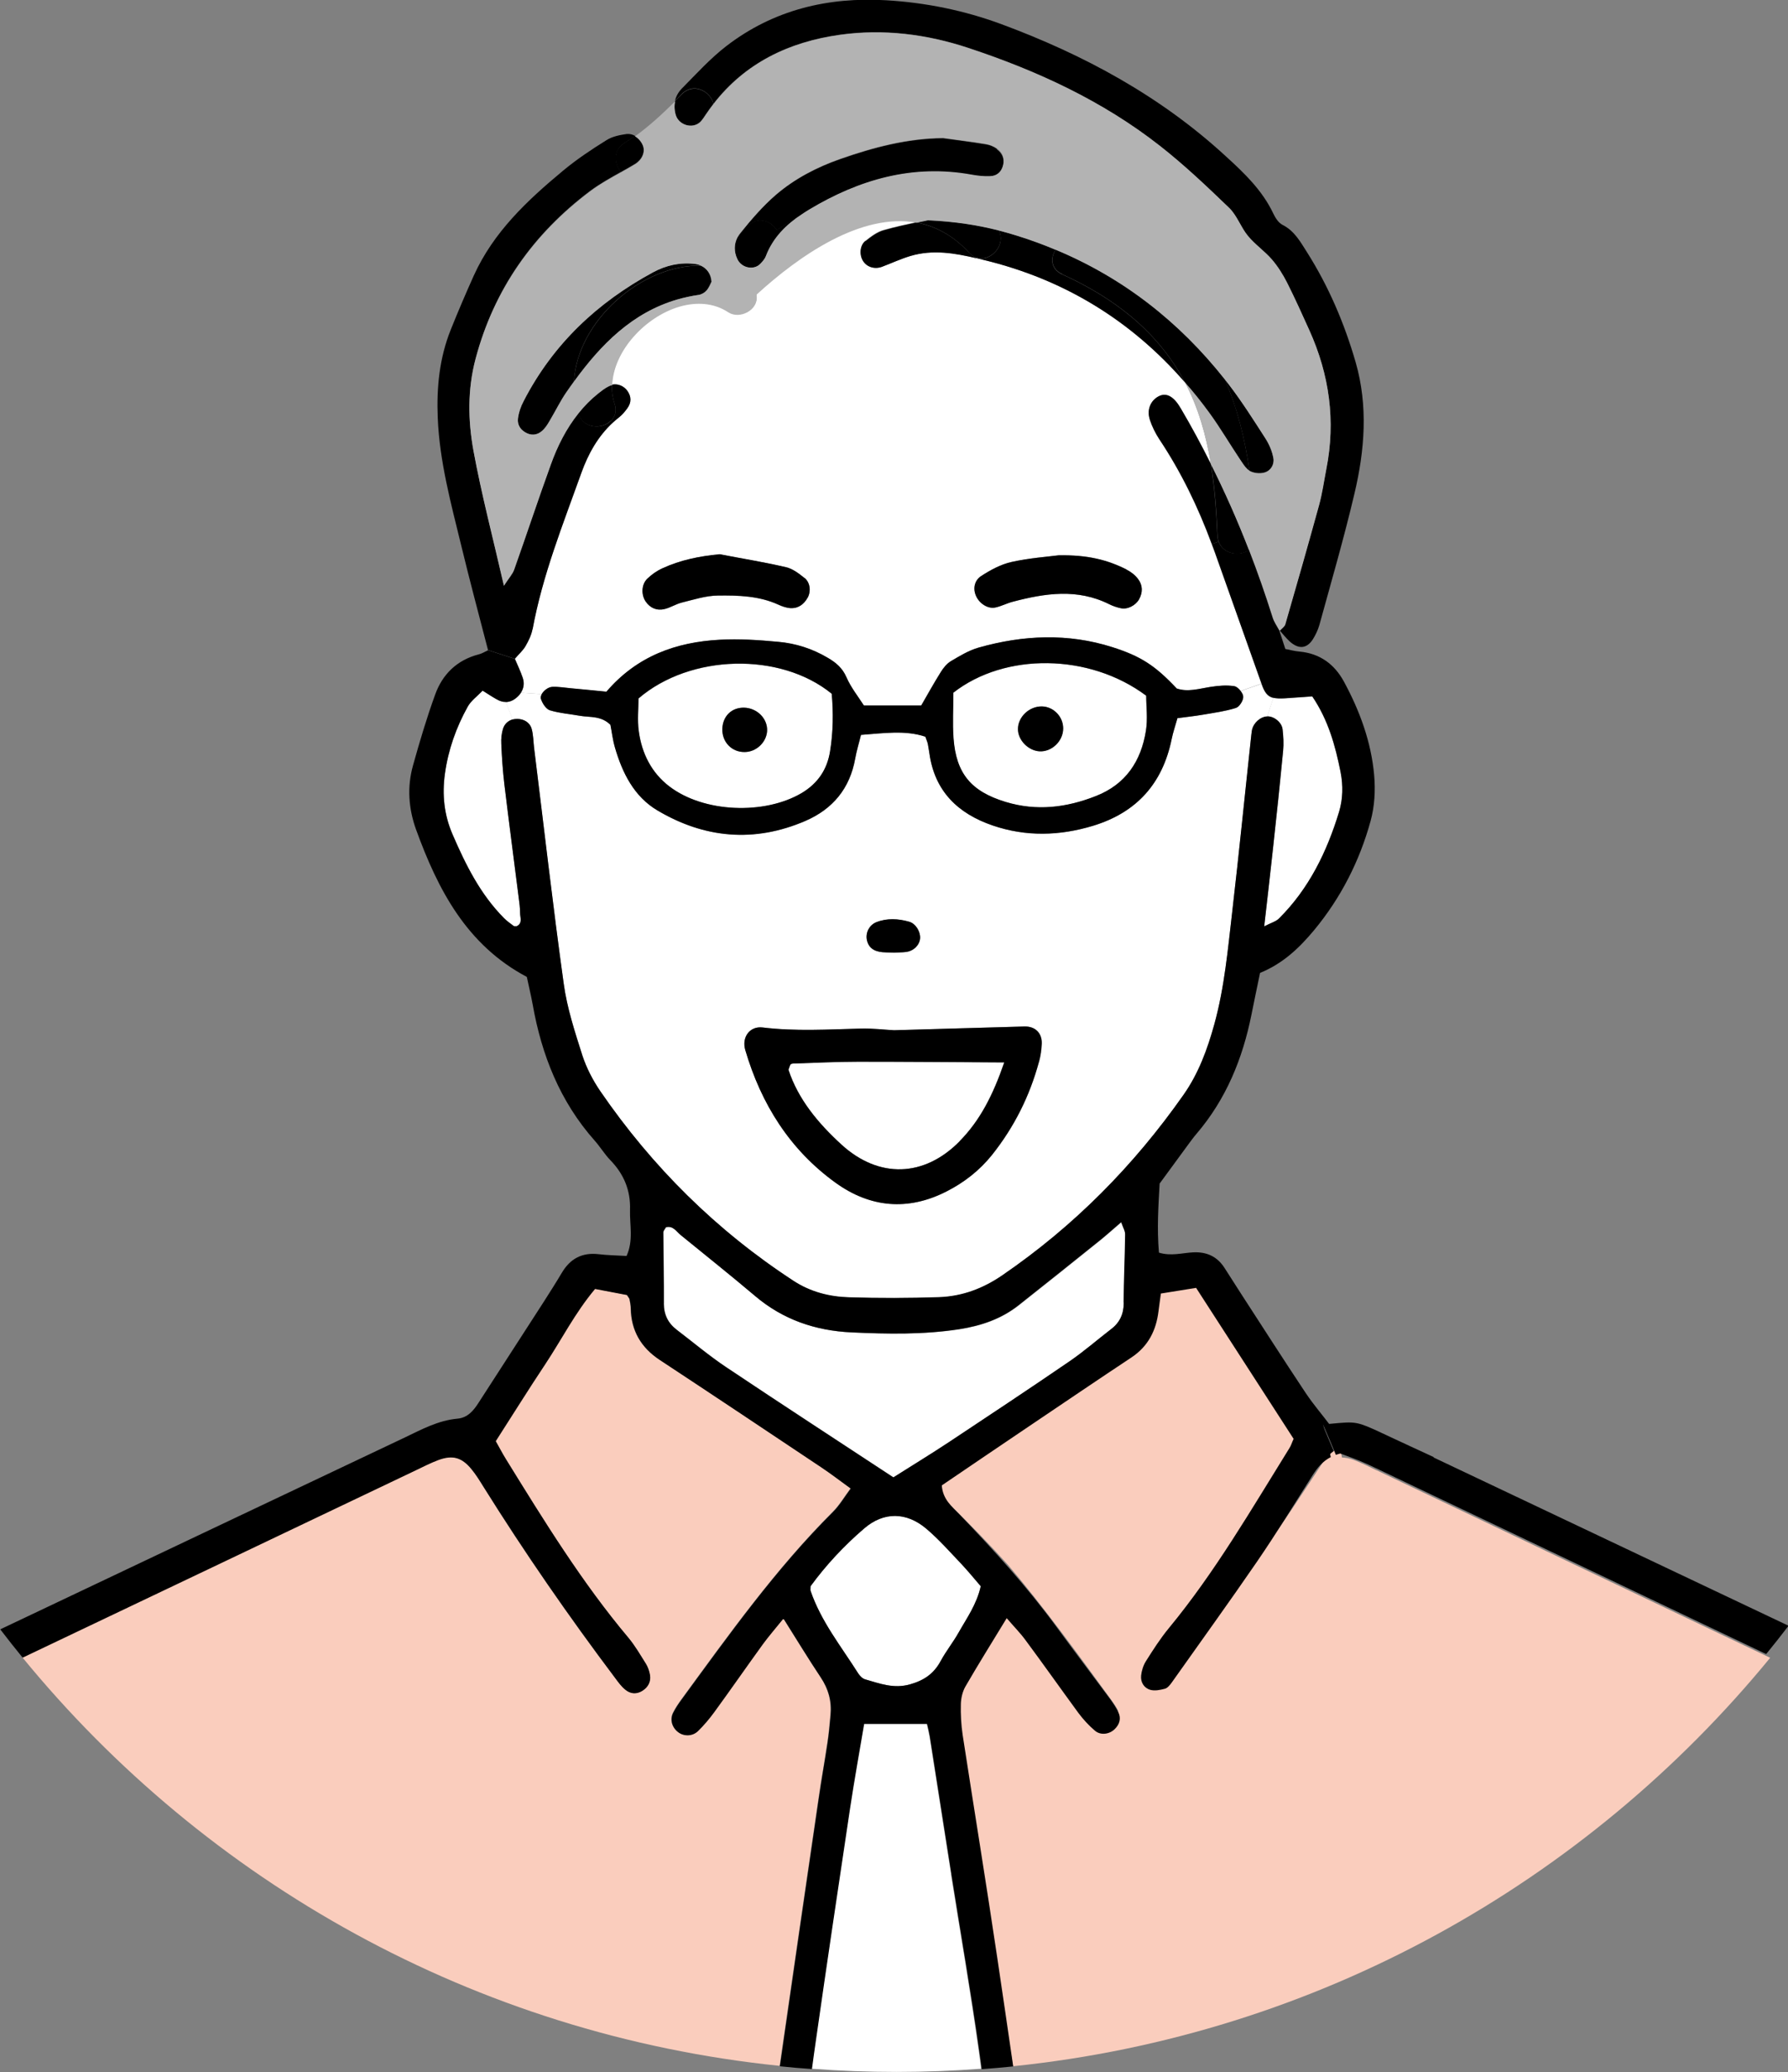 <?xml version="1.0" encoding="UTF-8"?><svg id="_レイヤー_2" xmlns="http://www.w3.org/2000/svg" viewBox="0 0 129.44 150"><rect x="0" y="0" width="129.44" height="150" fill="#808080" stroke="none"/><defs><style>.cls-1{fill:#facdbd;}.cls-2{fill:#b3b3b3;}.cls-3{fill:#fff;}</style></defs><g id="FV以下"><path class="cls-3" d="M72.79,58.06c2.24.68,4.41.42,6.55-.43,2.16-.85,3.26-2.53,3.61-4.72.14-.86.02-1.76.02-2.54-4.09-3.07-10.22-3.15-13.97-.21,0,1.17-.06,2.22.01,3.25.19,2.6,1.28,3.89,3.77,4.65ZM75.43,51.14c.83.02,1.52.74,1.53,1.59,0,.91-.82,1.71-1.72,1.66-.81-.05-1.55-.81-1.56-1.6,0-.89.82-1.67,1.74-1.65Z"/><path class="cls-3" d="M48.47,56.94c2.48,1.9,6.87,2.07,9.57.48,1.18-.69,1.85-1.7,2.06-3.03.22-1.4.24-2.81.12-4.16-3.72-3.04-10.25-2.88-13.99.34,0,.75-.09,1.58.02,2.37.22,1.6.92,3.01,2.22,4.01ZM53.87,51.23c.95.02,1.72.8,1.67,1.69-.05.82-.78,1.51-1.61,1.52-.94.02-1.66-.74-1.62-1.7.04-.9.68-1.52,1.57-1.51Z"/><path class="cls-3" d="M57.45,76.99c-.07,0-.16.02-.21.06-.05.04-.06.13-.16.39.69,2.11,2.14,3.87,3.85,5.43,2.7,2.46,5.98,2.36,8.55-.26,1.48-1.51,2.41-3.34,3.23-5.7-3.74-.02-7.16-.06-10.57-.05-1.56,0-3.12.08-4.68.13Z"/><path class="cls-3" d="M67.05,110.66c-1.44-1.21-3.07-1.23-4.48-.02-1.47,1.26-2.79,2.68-3.89,4.19,0,.18-.02.26,0,.33.75,2.22,2.22,4.04,3.45,5.98.12.18.3.37.5.43,1.06.31,2.07.71,3.26.36,1.03-.29,1.72-.78,2.21-1.69.39-.72.91-1.37,1.31-2.08.58-1.03,1.29-2.01,1.59-3.33-.45-.52-.92-1.1-1.42-1.63-.82-.86-1.61-1.77-2.53-2.54Z"/><path class="cls-3" d="M48.07,94.35c0,.82.3,1.43.94,1.92,1.19.9,2.33,1.87,3.57,2.7,4.02,2.69,8.08,5.33,12.11,7.98,1.39-.88,2.72-1.69,4.02-2.55,2.92-1.93,5.84-3.87,8.73-5.85,1.05-.72,2-1.55,3.01-2.33.64-.49.91-1.12.92-1.92.01-1.64.09-3.28.11-4.92,0-.25-.16-.49-.29-.9-.59.5-1.03.9-1.48,1.27-1.98,1.59-3.95,3.17-5.94,4.74-1.26.99-2.71,1.49-4.3,1.74-2.6.4-5.2.35-7.81.23-2.6-.12-4.96-.92-6.98-2.64-1.76-1.49-3.57-2.93-5.36-4.39-.32-.26-.55-.72-1.09-.58-.07.13-.19.25-.19.37,0,1.71.05,3.43.04,5.14Z"/><path class="cls-3" d="M92.85,52.8c.06.51.09,1.05.04,1.56-.22,2.38-.48,4.76-.74,7.13-.19,1.78-.4,3.55-.63,5.58.49-.25.85-.34,1.07-.57,2.18-2.16,3.47-4.83,4.35-7.72.28-.94.3-1.9.11-2.88-.38-1.91-.89-3.76-2.05-5.48-.67.05-1.33.1-1.99.14-.35.02-.62.01-.83-.04l-.44,1.34c.48-.01,1.04.42,1.11.93Z"/><path class="cls-3" d="M35.96,50.62c-.31-.18-.62-.38-1.02-.63-.41.43-.84.74-1.08,1.16-.84,1.51-1.41,3.13-1.65,4.85-.21,1.52-.06,2.98.55,4.39.95,2.2,2.01,4.34,3.73,6.07.21.21.45.38.69.56.05.04.14.02.23.02.44-.21.24-.62.24-.96,0-.37-.05-.74-.1-1.11-.34-2.74-.71-5.48-1.04-8.23-.12-.96-.18-1.93-.22-2.91-.02-.36.02-.75.13-1.1.12-.35.38-.57.7-.66l-.51-1.28c-.21,0-.43-.06-.65-.19Z"/><path class="cls-3" d="M90,50.42c.02.27-.28.75-.53.83-.78.25-1.6.35-2.4.49-.58.1-1.16.16-1.83.25-.15.53-.32,1.02-.42,1.52-.66,3.22-2.54,5.31-5.69,6.27-2.42.74-4.85.81-7.26-.02-2.52-.86-4.21-2.48-4.59-5.24-.03-.22-.06-.44-.11-.66-.03-.14-.09-.28-.18-.53-1.47-.49-3.01-.25-4.66-.13-.15.58-.32,1.14-.42,1.72-.38,2.16-1.62,3.65-3.61,4.51-3.7,1.6-7.31,1.26-10.72-.77-1.68-1-2.52-2.7-3.06-4.54-.16-.57-.23-1.16-.33-1.65-.68-.66-1.47-.52-2.19-.65-.74-.13-1.49-.18-2.19-.4-.28-.09-.54-.49-.64-.8-.04-.11,0-.24.06-.37l-1.52-.1c-.08.12-.18.23-.3.34-.25.22-.52.33-.8.33l.51,1.28c.11-.03.22-.04.34-.04.47,0,.9.24,1.03.72.12.43.12.88.17,1.33.7,5.71,1.36,11.42,2.15,17.12.24,1.76.81,3.49,1.35,5.19.29.91.76,1.8,1.3,2.59,3.76,5.49,8.41,10.08,13.99,13.73,1.24.81,2.61,1.15,4.03,1.19,2.17.06,4.34.06,6.5-.01,1.67-.05,3.18-.62,4.59-1.59,5.18-3.55,9.51-7.93,13.11-13.06,1.09-1.55,1.73-3.3,2.23-5.11.74-2.68.98-5.44,1.3-8.18.49-4.23.92-8.46,1.37-12.7.02-.15.03-.3.06-.44.12-.51.61-.94,1.1-.96l.44-1.34c-.43-.11-.64-.4-.85-1.01,0-.01,0-.02-.01-.03l-1.51.53c.11.13.18.28.19.41ZM63.43,66.77c.78-.31,1.59-.27,2.38-.04.48.13.83.72.8,1.2-.04.49-.45.92-1.01.99-.29.04-.59.03-.87.05-.38-.02-.76,0-1.11-.07-.47-.09-.78-.38-.87-.87-.09-.52.19-1.06.68-1.25ZM75.22,76.87c-.67,2.48-1.8,4.73-3.4,6.74-.9,1.12-2.01,1.99-3.29,2.64-2.8,1.43-5.53,1.18-8.02-.62-3.32-2.39-5.41-5.71-6.55-9.62-.27-.93.33-1.74,1.25-1.63,2.38.29,4.76.14,7.14.08.82-.02,1.64.08,2.38.12,3.2-.09,6.33-.18,9.45-.27.77-.02,1.27.47,1.25,1.24-.02.44-.08.89-.2,1.32Z"/><path class="cls-3" d="M83.25,30.39c-.24-.73.06-1.41.67-1.71.57-.27,1.08.07,1.56.88.78,1.32,1.5,2.66,2.18,4.02-.34-2.05-.9-4.06-1.87-5.9-3.85-4.43-8.68-7.44-14.56-8.86-.18-.04-.35-.09-.53-.13-1.57-.37-3.16-.65-4.78-.17-.71.21-1.38.53-2.08.79-.53.2-1.1.01-1.37-.44-.26-.44-.22-1.11.18-1.44.4-.32.85-.66,1.33-.79.83-.23,1.68-.41,2.36-.56-4.04-.74-8.54,2.42-11.58,5.2,0,.04,0,.07,0,.11.12,1.02-1.24,1.71-2.05,1.18-1.06-.7-2.32-.76-3.54-.41-2.48.73-4.78,3.22-4.87,5.68.42-.09.86.09,1.12.45.29.41.29.84,0,1.25-.17.24-.37.47-.6.66-.16.13-.32.26-.47.4-1.07,1-1.77,2.26-2.27,3.63-1.33,3.72-2.81,7.4-3.53,11.32-.08.42-.28.84-.5,1.22-.18.32-.47.57-.78.93.19.45.41.91.57,1.38.13.4.07.76-.14,1.07l1.52.1c.15-.27.48-.51.77-.52.44-.02.89.06,1.32.1.89.08,1.76.17,2.59.25,2.22-2.59,5.04-3.59,8.2-3.76,1.41-.08,2.83.02,4.24.15,1.27.12,2.48.5,3.59,1.16.6.35,1.06.74,1.35,1.41.31.73.83,1.37,1.26,2.04h4.15c.45-.79.91-1.62,1.41-2.41.19-.31.44-.62.74-.8.64-.38,1.29-.78,2-.98,3.22-.92,6.46-1.07,9.7-.03,2.06.66,3.09,1.34,4.65,2.99.8.27,1.6.01,2.4-.11.58-.09,1.19-.16,1.76-.06.15.02.33.17.46.34l1.51-.53c-1.12-3.15-2.24-6.31-3.36-9.46-.08-.21-.15-.42-.23-.62-.99-2.67-2.22-5.22-3.81-7.61-.28-.43-.51-.91-.68-1.4ZM58.47,43.27c-.28.5-.69.79-1.27.76-.29-.02-.59-.12-.85-.25-1.4-.64-2.91-.68-4.39-.66-.87.01-1.75.3-2.61.51-.43.11-.82.37-1.25.47-.55.13-1.03-.07-1.36-.55-.33-.49-.31-1.24.12-1.65.32-.3.7-.57,1.09-.75,1.3-.61,2.68-.89,4.15-1.02,1.6.31,3.22.57,4.81.94.48.11.93.46,1.33.78.42.34.48.98.23,1.43ZM82.46,43.39c-.25.44-.84.75-1.32.64-.29-.06-.58-.16-.84-.29-2.3-1.15-4.64-.79-6.98-.18-.43.11-.84.33-1.27.42-.56.12-1.17-.31-1.41-.88-.24-.58-.04-1.12.39-1.4.68-.44,1.43-.85,2.21-1.02,1.3-.29,2.65-.38,3.39-.48,2.13-.04,3.56.34,4.91,1.02.32.16.64.41.85.69.34.45.35.97.07,1.47Z"/><path class="cls-3" d="M68.85,135.66c-.52-3.32-1.04-6.64-1.56-9.96-.05-.29-.12-.57-.2-.92h-4.56c-.34,2.02-.71,4.06-1.02,6.11-.84,5.61-1.68,11.23-2.48,16.85-.1.67-.18,1.35-.28,2.02,2.03.15,4.08.23,6.15.23s4.11-.08,6.13-.23c-.06-.42-.11-.85-.17-1.27-.6-4.29-1.34-8.56-2.02-12.84Z"/><path d="M92.64,45.66s-.02-.02-.03-.04c0,0,0,0,0,.01,0,0,0,0,0,.02,0,0,0,0,0,0,0,0,.01.02.01.02,0,0,0-.01.01-.01Z"/><path d="M92.61,45.61s0,.02.01.04c0-.01,0-.02,0-.02v-.02Z"/><path d="M90.48,34.09c.29.16.73.2,1.05.11.47-.13.74-.59.65-1.05-.09-.5-.31-1-.58-1.43-.85-1.32-1.69-2.65-2.64-3.89-.1-.13-.19-.25-.29-.37.91,2.12,1.46,4.34,1.78,6.61,0,0,.02.01.03.02Z"/><path d="M88.14,38.77c0,.16.04.31.09.45.33.91,1.53,1.1,2.19.59-.82-2.12-1.74-4.2-2.76-6.23.29,1.73.41,3.49.48,5.2Z"/><path d="M87.65,33.57c-.68-1.36-1.4-2.7-2.18-4.02-.47-.81-.99-1.15-1.56-.88-.61.3-.91.98-.67,1.71.16.49.4.97.68,1.4,1.59,2.38,2.82,4.93,3.81,7.61l.49-.18c-.05-.13-.08-.28-.09-.45-.07-1.71-.2-3.47-.48-5.2Z"/><path d="M81.54,41.22c-1.35-.68-2.78-1.06-4.91-1.02-.74.1-2.09.19-3.39.48-.78.17-1.53.58-2.21,1.02-.43.28-.62.82-.39,1.4.23.57.85.99,1.41.88.44-.09.84-.31,1.27-.42,2.34-.62,4.68-.97,6.98.18.26.13.55.23.84.29.48.11,1.07-.2,1.32-.64.28-.5.27-1.03-.07-1.47-.21-.29-.53-.53-.85-.69Z"/><path d="M76.89,19.85c3.69,1.68,6.82,4.04,8.79,7.64.03.06.07.12.1.18.62.7,1.21,1.44,1.77,2.21.79,1.08,1.47,2.25,2.22,3.37.2.29.4.64.68.81-.32-2.27-.87-4.5-1.78-6.61-3.32-4.2-7.38-7.36-12.24-9.39-.39.6-.36,1.41.47,1.78Z"/><path d="M75.25,54.39c.9.05,1.72-.74,1.72-1.66,0-.86-.7-1.57-1.53-1.59-.92-.02-1.75.76-1.74,1.65,0,.79.74,1.55,1.56,1.6Z"/><path d="M74.17,74.31c-3.12.09-6.25.18-9.45.27-.74-.04-1.56-.14-2.38-.12-2.38.06-4.76.21-7.14-.08-.92-.11-1.52.7-1.25,1.63,1.15,3.91,3.23,7.23,6.55,9.62,2.49,1.79,5.22,2.05,8.02.62,1.28-.65,2.39-1.52,3.29-2.64,1.6-2.01,2.73-4.26,3.4-6.74.12-.43.18-.88.2-1.32.03-.77-.48-1.26-1.25-1.24ZM69.48,82.61c-2.57,2.62-5.85,2.72-8.55.26-1.71-1.56-3.16-3.31-3.85-5.43.1-.26.11-.35.16-.39.05-.05.14-.06.21-.06,1.56-.05,3.12-.13,4.68-.13,3.42,0,6.83.03,10.57.05-.81,2.35-1.74,4.19-3.23,5.7Z"/><path d="M70.7,18.65v.04c.17.04.34.09.52.13,5.88,1.42,10.71,4.43,14.56,8.86-.03-.06-.06-.12-.1-.18-1.97-3.6-5.1-5.96-8.79-7.64-.83-.38-.86-1.19-.47-1.78-.9-.38-1.83-.72-2.79-1.02-.44-.14-.88-.26-1.33-.38.56,1.05-.57,2.31-1.6,1.98Z"/><path d="M62.65,17.44c-.41.33-.45,1-.18,1.44.27.45.83.63,1.37.44.69-.26,1.37-.58,2.08-.79,1.62-.48,3.22-.2,4.78.17v-.04c-.18-.06-.37-.18-.54-.37-1.17-1.26-2.47-1.93-3.81-2.18-.68.14-1.53.32-2.36.56-.48.13-.93.47-1.33.79Z"/><path d="M70.14,18.28c.17.19.36.31.56.37,1.03.33,2.16-.93,1.6-1.98-1.53-.39-3.16-.65-5.14-.74-.23.05-.51.11-.82.17,1.34.25,2.64.92,3.81,2.18Z"/><path d="M63.62,68.89c.36.07.73.05,1.11.07.28-.02.57-.01.87-.05.56-.08.97-.5,1.01-.99.03-.48-.32-1.07-.8-1.2-.79-.22-1.59-.27-2.38.04-.49.2-.77.73-.68,1.25.09.49.4.78.87.87Z"/><path d="M58.24,41.84c-.4-.32-.85-.67-1.33-.78-1.59-.37-3.2-.63-4.81-.94-1.46.14-2.85.42-4.15,1.02-.4.18-.78.45-1.09.75-.43.42-.45,1.16-.12,1.65.33.48.81.68,1.36.55.43-.1.82-.36,1.25-.47.86-.21,1.73-.5,2.61-.51,1.48-.02,2.99.02,4.39.66.27.12.56.22.85.25.58.04.99-.26,1.27-.76.25-.45.19-1.09-.23-1.43Z"/><path d="M54.14,16.35c-.28.28-.53.56-.76.84-.24.47-.26,1.04,0,1.59.31.65,1.22.82,1.68.3.15-.16.31-.34.38-.54.51-1.35,1.48-2.29,2.61-3.03-.62.35-1.22.73-1.81,1.14-.43-.67-1.38-1.03-2.1-.3Z"/><path d="M53.92,54.44c.83-.01,1.56-.7,1.61-1.52.05-.89-.72-1.67-1.67-1.69-.89-.02-1.53.6-1.57,1.51-.04.97.68,1.72,1.62,1.7Z"/><path d="M72.17,10.78c-.23-.17-.53-.29-.81-.33-1.03-.17-2.06-.3-3.09-.44-2.59.02-5.04.67-7.44,1.51-1.7.59-3.3,1.42-4.67,2.6-.95.82-1.78,1.79-2.57,2.77-.08.1-.15.2-.21.32.23-.29.49-.57.76-.84.73-.73,1.68-.37,2.1.3.59-.41,1.19-.79,1.81-1.14.17-.12.35-.23.53-.34,3.62-2.17,7.48-3.29,11.75-2.52.44.08.89.13,1.33.11.49-.02.83-.31.95-.79.12-.48-.05-.9-.45-1.18Z"/><path d="M50.75,19.23c-4.35-.06-8.95,4.03-9.2,8.39,1.96-2.7,4.23-4.99,7.48-5.94.49-.14,1-.26,1.54-.33.2-.03.44-.16.57-.32.18-.21.29-.5.36-.64-.03-.54-.33-.96-.76-1.16Z"/><path d="M48.91,8.3c.22.77,1.25,1.06,1.8.5.15-.16.27-.35.39-.53.18-.27.36-.52.55-.76-.24-.9-1.42-1.55-2.29-.69-.16.16-.33.33-.49.49-.07.31-.06.65.04.99Z"/><path d="M51.65,7.51c2.29-2.96,5.46-4.48,9.15-5,3.14-.44,6.28-.05,9.29.95,4.99,1.65,9.73,3.84,13.89,7.1,1.76,1.38,3.39,2.93,5,4.48.57.56.84,1.41,1.36,2.03.51.62,1.2,1.09,1.73,1.7.43.5.8,1.09,1.1,1.68.57,1.13,1.09,2.29,1.61,3.44,1.46,3.22,1.92,6.57,1.23,10.05-.17.88-.3,1.77-.53,2.63-.79,2.88-1.61,5.75-2.44,8.61-.05.17-.26.31-.4.46.25.28.47.56.73.8.65.58,1.24.52,1.68-.17.19-.31.36-.66.46-1.01.87-3.16,1.79-6.32,2.54-9.51.75-3.15,1-6.37.09-9.53-.81-2.8-1.95-5.48-3.52-7.96-.48-.75-.9-1.54-1.77-1.98-.3-.15-.53-.52-.68-.84-.79-1.66-2.08-2.9-3.41-4.11-4.74-4.37-10.29-7.37-16.29-9.59-2.69-.99-5.45-1.55-8.3-1.72-4.24-.25-8.17.69-11.58,3.31-1.17.9-2.18,2.02-3.23,3.08-.25.26-.42.56-.49.88.17-.16.33-.33.49-.49.86-.86,2.05-.2,2.29.69Z"/><path d="M44.95,12.45c.34-.19.68-.38,1.01-.58.51-.31.75-.85.59-1.32-.1-.29-.32-.55-.59-.71-.25.17-.49.34-.75.5-.85.52-.77,1.52-.27,2.1Z"/><path d="M44.23,30.47l.12.14c.15-.14.31-.27.47-.4.23-.18.43-.42.6-.66.3-.41.29-.84,0-1.25-.26-.37-.71-.54-1.12-.45-.02.46.04.92.19,1.37.18.53.03.96-.26,1.26Z"/><path d="M44.23,30.47c.3-.29.44-.73.26-1.26-.15-.45-.21-.91-.19-1.37-.09.02-.18.05-.27.1-.26.14-.5.32-.73.5-.55.44-1.03.93-1.45,1.46,0,.01,0,.02,0,.03.38,1.13,1.73,1.16,2.37.53Z"/><path d="M38.56,45.55c.72-3.92,2.2-7.6,3.53-11.32.49-1.37,1.19-2.63,2.27-3.63l-.12-.14c-.64.63-1.99.6-2.37-.53,0-.01,0-.02,0-.03-.88,1.09-1.51,2.35-1.99,3.69-.91,2.53-1.76,5.08-2.66,7.62-.11.31-.35.57-.74,1.16-.8-3.49-1.62-6.6-2.2-9.75-.41-2.2-.44-4.45.15-6.67,1.34-5.03,4.17-9.03,8.29-12.13.7-.52,1.47-.95,2.24-1.38-.5-.58-.58-1.58.27-2.1.26-.16.5-.33.75-.5-.19-.11-.4-.16-.61-.14-.5.07-1.05.18-1.47.45-1.08.67-2.14,1.38-3.12,2.19-2.6,2.16-5.05,4.45-6.48,7.61-.58,1.29-1.14,2.6-1.67,3.92-.82,2.05-1.03,4.18-.94,6.38.13,3.17.96,6.2,1.7,9.24.61,2.52,1.28,5.03,1.94,7.57l1.94.63c.31-.36.6-.61.78-.93.22-.38.42-.79.5-1.22Z"/><path d="M50.75,19.23c-.14-.06-.28-.11-.44-.13-1.07-.13-2.08.09-3.03.6-4.04,2.19-7.25,5.21-9.38,9.33-.2.39-.35.83-.41,1.26-.06.48.21.86.66,1.07.47.22.89.06,1.21-.29.2-.21.35-.48.5-.74.38-.64.71-1.32,1.13-1.93.18-.27.37-.53.56-.79.24-4.36,4.85-8.45,9.2-8.39Z"/><path d="M39.17,50.62c.1.31.37.72.64.8.7.21,1.46.27,2.19.4.72.12,1.51-.02,2.19.65.1.49.16,1.08.33,1.65.53,1.83,1.38,3.54,3.06,4.54,3.41,2.03,7.02,2.36,10.72.77,1.99-.86,3.22-2.35,3.61-4.51.1-.57.28-1.13.42-1.72,1.65-.12,3.19-.36,4.66.13.09.25.15.39.18.53.04.22.07.44.11.66.38,2.76,2.07,4.38,4.59,5.24,2.41.82,4.84.75,7.26.02,3.15-.96,5.03-3.05,5.69-6.27.1-.5.27-.98.42-1.52.67-.09,1.25-.15,1.83-.25.81-.14,1.63-.25,2.4-.49.26-.08.56-.56.53-.83,0-.12-.09-.27-.19-.41-.13-.17-.31-.32-.46-.34-.57-.09-1.18-.03-1.76.06-.8.13-1.6.38-2.4.11-1.55-1.65-2.58-2.33-4.65-2.99-3.23-1.03-6.48-.88-9.7.03-.7.2-1.36.6-2,.98-.3.18-.55.49-.74.8-.5.8-.95,1.62-1.41,2.41h-4.15c-.43-.67-.94-1.31-1.26-2.04-.29-.67-.75-1.06-1.35-1.41-1.11-.66-2.32-1.05-3.59-1.16-1.41-.13-2.83-.23-4.24-.15-3.15.17-5.98,1.17-8.2,3.76-.82-.08-1.7-.17-2.59-.25-.44-.04-.89-.12-1.32-.1-.29.01-.62.26-.77.52-.07.13-.1.26-.06.37ZM69.01,50.15c3.75-2.94,9.88-2.85,13.97.21,0,.78.12,1.68-.02,2.54-.35,2.19-1.45,3.87-3.61,4.72-2.15.85-4.31,1.11-6.55.43-2.49-.76-3.59-2.05-3.77-4.65-.07-1.04-.01-2.08-.01-3.25ZM46.22,50.56c3.74-3.22,10.27-3.38,13.99-.34.12,1.35.11,2.76-.12,4.16-.21,1.33-.89,2.33-2.06,3.03-2.7,1.59-7.09,1.42-9.57-.48-1.3-.99-2.01-2.4-2.22-4.01-.11-.79-.02-1.62-.02-2.37Z"/><path d="M95.74,103.12c.21.78.4,1.56.56,2.36.11-.06.24-.11.37-.16-.31-.73-.62-1.46-.93-2.2Z"/><path class="cls-1" d="M59.89,126.16c.1-.66.16-1.34.22-2,.1-1-.15-1.9-.71-2.75-.9-1.35-1.74-2.73-2.7-4.26-.58.72-1.07,1.28-1.5,1.87-1.19,1.63-2.34,3.29-3.52,4.92-.35.48-.74.94-1.17,1.36-.4.39-1.03.39-1.44.07-.44-.34-.6-.91-.35-1.4.17-.33.38-.65.6-.95,3.44-4.7,6.83-9.45,10.97-13.59.46-.46.8-1.04,1.28-1.69-.77-.56-1.41-1.05-2.08-1.5-3.91-2.62-7.83-5.23-11.76-7.82-1.35-.89-2.05-2.11-2.08-3.72,0-.22-.05-.45-.09-.66-.01-.06-.07-.12-.19-.31-.69-.13-1.48-.28-2.31-.44-1.46,1.73-2.44,3.67-3.62,5.47-1.19,1.8-2.34,3.63-3.57,5.55.25.43.48.89.75,1.32,2.75,4.45,5.49,8.91,8.87,12.93.48.57.86,1.22,1.25,1.86.15.25.26.54.3.83.07.48-.14.87-.55,1.13-.43.28-.87.23-1.24-.08-.28-.24-.5-.54-.73-.84-3.37-4.48-6.56-9.08-9.53-13.84-.28-.44-.55-.9-.88-1.29-.7-.85-1.37-1.03-2.38-.66-.56.2-1.09.48-1.63.74-9.49,4.52-18.98,9.05-28.48,13.57,13.31,16.26,32.76,27.3,54.82,29.57.93-6.48,1.88-12.95,2.82-19.42.19-1.33.44-2.65.63-3.98Z"/><path class="cls-1" d="M99.64,106.43c-.54-.26-1.07-.53-1.63-.74-.32-.12-.6-.17-.86-.18-.05-.25-.1-.49-.15-.74-.63.31-1.03.78-1.38,1.32-1.38,2.08-2.74,4.19-4.21,6.22-2.13,2.96-4.34,5.87-6.52,8.79-.13.18-.31.38-.51.44-.35.09-.77.17-1.1.08-.25-.07-.45-.22-.57-.41.05-.27.15-.55.29-.78.4-.63.78-1.29,1.25-1.86,3.38-4.02,6.12-8.48,8.87-12.93.27-.43.5-.89.75-1.32-.02-.03-.04-.07-.07-.1.02-.03.04-.07.07-.1.12-.19.19-.4.32-.68-2.45-3.6-4.91-7.23-7.42-10.93-.9.14-1.74.26-2.68.41-.06.41-.12.84-.18,1.27-.18,1.4-.78,2.54-2.05,3.35-2.62,1.65-5.22,3.33-7.83,5-2.21,1.42-4.41,2.85-6.62,4.27.08,1.01.77,1.53,1.36,2.11,1.44,1.42,2.86,2.87,4.21,4.37,2.64,3.12,5.04,6.44,7.45,9.74.19.26.37.53.52.82-.04.22-.17.43-.37.61-.4.38-1.08.47-1.5.12-.47-.39-.91-.83-1.28-1.3-1.35-1.74-2.67-3.51-4.02-5.26-.19-.24-.39-.47-.61-.71-.04-.05-.08-.1-.12-.15,0,0,0,0,0,.01-.22-.23-.45-.47-.69-.74-1.12,1.76-2.16,3.34-3.15,4.95-.22.37-.34.84-.35,1.27-.02.74.02,1.5.14,2.23.87,5.39,1.79,10.77,2.64,16.16.41,2.61.81,5.23,1.21,7.84.12-.01.24-.03.37-.04.04.25.07.49.11.74,22.05-2.27,41.5-13.31,54.82-29.57-9.49-4.52-18.99-9.04-28.48-13.57Z"/><path class="cls-2" d="M92.62,45.63s0-.01,0-.01c.01.01.02.02.03.04.14-.15.35-.29.4-.46.83-2.87,1.65-5.74,2.44-8.61.24-.86.36-1.75.53-2.63.69-3.48.22-6.83-1.23-10.05-.52-1.15-1.04-2.31-1.61-3.44-.3-.59-.67-1.18-1.1-1.68-.53-.61-1.22-1.08-1.73-1.7-.52-.63-.79-1.48-1.36-2.03-1.61-1.55-3.24-3.1-5-4.48-4.16-3.27-8.9-5.45-13.89-7.1-3.01-1-6.15-1.39-9.29-.95-3.69.51-6.86,2.04-9.15,5-.19.25-.37.5-.55.76-.12.18-.24.37-.39.53-.55.55-1.58.26-1.8-.5-.1-.35-.11-.68-.04-.99-.91.9-1.87,1.79-2.91,2.54.27.16.48.42.59.71.16.47-.08,1.01-.59,1.32-.33.2-.67.39-1.01.58-.77.43-1.54.85-2.24,1.38-4.12,3.1-6.96,7.11-8.29,12.13-.59,2.22-.55,4.47-.15,6.67.58,3.15,1.4,6.26,2.2,9.75.39-.6.63-.85.74-1.16.9-2.53,1.74-5.09,2.66-7.62.48-1.34,1.12-2.6,1.99-3.69.42-.53.9-1.02,1.45-1.46.23-.18.47-.37.73-.5.09-.04.17-.08.27-.1.09-2.47,2.39-4.95,4.87-5.68,1.22-.35,2.48-.29,3.54.41.81.53,2.17-.15,2.05-1.18,0-.04,0-.07,0-.11,3.04-2.78,7.54-5.94,11.58-5.2.32-.06.6-.12.82-.17,1.98.09,3.61.35,5.14.74.45.12.89.24,1.33.38.96.3,1.89.64,2.79,1.02,4.86,2.03,8.92,5.19,12.24,9.39.1.12.2.25.29.37.95,1.24,1.79,2.57,2.64,3.89.28.43.49.93.58,1.43.08.46-.19.92-.65,1.05-.32.09-.76.05-1.05-.11-.01,0-.02-.01-.03-.02-.28-.17-.48-.52-.68-.81-.75-1.12-1.43-2.28-2.22-3.37-.56-.77-1.15-1.51-1.77-2.21.97,1.83,1.54,3.84,1.87,5.9,1.02,2.03,1.94,4.11,2.76,6.23.62,1.6,1.19,3.23,1.71,4.88.11.34.32.64.49.96,0-.01-.01-.02-.01-.04v.02ZM51.15,21.03c-.13.16-.36.29-.57.32-.54.08-1.05.19-1.54.33-3.26.95-5.52,3.24-7.48,5.94-.19.26-.37.52-.56.79-.42.61-.75,1.29-1.13,1.93-.15.26-.3.52-.5.74-.33.35-.74.5-1.21.29-.45-.2-.72-.59-.66-1.07.05-.43.2-.87.41-1.26,2.12-4.12,5.33-7.14,9.38-9.33.95-.51,1.96-.73,3.03-.6.16.02.31.06.44.13.43.2.73.62.76,1.16-.07.14-.18.42-.36.64ZM72.62,11.96c-.12.49-.46.78-.95.79-.44.02-.89-.03-1.33-.11-4.26-.77-8.13.35-11.75,2.52-.18.11-.36.22-.53.34-1.13.75-2.09,1.69-2.61,3.03-.07.2-.23.38-.38.54-.47.52-1.37.34-1.68-.3-.27-.55-.25-1.11,0-1.59.06-.11.13-.22.21-.32.79-.98,1.62-1.95,2.57-2.77,1.37-1.17,2.97-2,4.67-2.6,2.4-.84,4.85-1.49,7.44-1.51,1.03.15,2.06.27,3.09.44.28.05.58.17.81.33.39.28.56.7.45,1.18Z"/><path d="M103.79,105.52v-.04c-1.16-.53-2.31-1.07-3.45-1.6-.07-.03-.14-.07-.21-.1h0c-.06-.02-.12-.05-.17-.08-.83-.38-1.27-.58-1.72-.67-.49-.1-.98-.05-2.02.05-.25-.33-.52-.67-.79-1.01-.32-.4-.63-.82-.92-1.25-1.57-2.36-3.1-4.75-4.65-7.14-.41-.63-.8-1.26-1.21-1.89-.53-.83-1.29-1.18-2.28-1.13-.79.04-1.59.29-2.47.02-.15-1.74-.04-3.37.05-5,.7-.96,1.41-1.92,2.11-2.88.18-.24.35-.48.55-.71,2.15-2.51,3.35-5.45,3.99-8.65.2-1.02.42-2.03.62-3.01,1.67-.68,2.85-1.82,3.91-3.09,1.93-2.33,3.29-4.99,4.09-7.9.29-1.05.36-2.22.26-3.32-.21-2.4-1.04-4.66-2.19-6.78-.68-1.25-1.73-2.03-3.2-2.17-.35-.03-.69-.12-1.04-.19-.17-.52-.3-.93-.44-1.34,0,0,0,0,0,0-.17-.32-.39-.62-.49-.96-.52-1.65-1.09-3.28-1.71-4.88-.66.51-1.86.32-2.19-.59l-.49.18c.08.2.15.41.23.62,1.12,3.15,2.24,6.3,3.36,9.46,0,.01,0,.02.01.03.21.61.43.91.85,1.01.21.05.48.06.83.04.66-.04,1.32-.1,1.99-.14,1.16,1.71,1.67,3.57,2.05,5.48.19.98.17,1.94-.11,2.88-.88,2.89-2.18,5.56-4.35,7.72-.22.22-.58.31-1.07.57.23-2.02.44-3.8.63-5.58.26-2.38.51-4.75.74-7.13.05-.51.02-1.05-.04-1.56-.06-.51-.63-.95-1.11-.93-.49.02-.98.45-1.1.96-.03.14-.04.3-.06.44-.46,4.23-.88,8.47-1.37,12.7-.32,2.74-.56,5.5-1.3,8.18-.5,1.81-1.14,3.56-2.23,5.11-3.6,5.13-7.93,9.51-13.11,13.06-1.41.97-2.92,1.53-4.59,1.59-2.16.07-4.33.08-6.5.01-1.42-.04-2.79-.38-4.03-1.19-5.58-3.64-10.22-8.24-13.99-13.73-.54-.79-1-1.68-1.3-2.59-.54-1.7-1.11-3.43-1.35-5.19-.79-5.69-1.44-11.41-2.15-17.12-.05-.44-.05-.9-.17-1.33-.14-.48-.57-.71-1.03-.72-.12,0-.24.01-.34.04-.32.09-.58.31-.7.66-.11.35-.15.74-.13,1.1.04.97.11,1.94.22,2.91.33,2.74.69,5.48,1.04,8.23.05.37.1.74.1,1.11,0,.33.2.74-.24.96-.1,0-.19.01-.23-.02-.24-.18-.48-.35-.69-.56-1.72-1.73-2.78-3.87-3.73-6.07-.61-1.41-.76-2.87-.55-4.39.24-1.73.81-3.34,1.65-4.85.23-.42.67-.74,1.08-1.16.4.25.7.45,1.02.63.22.13.44.19.65.19.28,0,.55-.11.8-.33.12-.1.22-.21.3-.34.2-.31.27-.67.14-1.07-.16-.48-.38-.93-.57-1.38l-1.94-.63c-.28.13-.47.25-.68.3-1.58.41-2.63,1.44-3.16,2.92-.61,1.68-1.12,3.4-1.6,5.12-.44,1.56-.32,3.15.22,4.64,1.58,4.35,3.66,8.36,8.02,10.67.14.67.3,1.32.42,1.98.65,3.68,1.98,7.04,4.49,9.87.4.45.71.97,1.12,1.4.99,1.01,1.49,2.2,1.44,3.62-.03,1.09.26,2.2-.25,3.33-.72-.04-1.39-.05-2.05-.13-1.18-.13-2.02.33-2.62,1.32-.42.71-.86,1.4-1.3,2.09-1.58,2.45-3.16,4.89-4.74,7.34-.37.58-.8,1.1-1.55,1.16-1.38.13-2.56.77-3.77,1.35-9.77,4.63-19.54,9.26-29.31,13.9.53.69,1.07,1.38,1.62,2.05,9.49-4.52,18.99-9.04,28.48-13.57.54-.26,1.07-.53,1.63-.74,1.02-.37,1.68-.19,2.38.66.33.4.61.85.88,1.29,2.97,4.75,6.16,9.36,9.53,13.84.22.3.44.61.73.84.37.31.81.35,1.24.08.41-.26.62-.65.55-1.13-.05-.29-.15-.59-.3-.83-.4-.63-.78-1.29-1.25-1.86-3.38-4.02-6.12-8.48-8.87-12.93-.27-.43-.5-.89-.75-1.32,1.23-1.91,2.37-3.75,3.57-5.55,1.19-1.79,2.16-3.73,3.62-5.47.82.16,1.62.31,2.31.44.12.19.18.24.19.31.04.22.09.44.09.66.03,1.61.74,2.83,2.08,3.72,3.93,2.59,7.84,5.2,11.76,7.82.67.45,1.31.94,2.08,1.5-.48.65-.82,1.23-1.28,1.69-4.15,4.13-7.53,8.89-10.97,13.59-.22.3-.43.61-.6.95-.25.49-.09,1.06.35,1.4.41.32,1.04.32,1.44-.07.43-.42.82-.88,1.17-1.36,1.19-1.63,2.34-3.29,3.52-4.92.43-.59.92-1.15,1.5-1.87.96,1.52,1.8,2.91,2.7,4.26.57.85.81,1.74.71,2.75-.06.67-.12,1.34-.22,2-.2,1.33-.44,2.65-.63,3.98-.95,6.47-1.89,12.95-2.82,19.42.77.08,1.54.15,2.32.2.09-.67.18-1.35.28-2.02.8-5.62,1.64-11.23,2.48-16.85.31-2.05.68-4.1,1.02-6.11h4.56c.08.34.15.63.2.92.52,3.32,1.04,6.64,1.56,9.96.67,4.28,1.42,8.55,2.02,12.84.06.42.12.85.17,1.27.76-.06,1.53-.12,2.28-.2-.38-2.61-.76-5.23-1.15-7.84-.8-5.39-1.68-10.77-2.51-16.16-.11-.74-.15-1.49-.13-2.23.01-.43.12-.9.33-1.27.93-1.61,1.92-3.19,2.99-4.95.52.61.98,1.07,1.36,1.59,1.29,1.74,2.54,3.51,3.82,5.26.35.47.76.92,1.21,1.3.41.35,1.05.26,1.43-.12.35-.34.48-.77.26-1.22-.16-.33-.37-.65-.59-.95-1.29-1.74-2.6-3.47-3.88-5.22-2.13-2.9-4.53-5.56-7.02-8.14-.56-.58-1.22-1.1-1.29-2.11,2.1-1.43,4.2-2.85,6.3-4.27,2.48-1.67,4.95-3.35,7.44-5,1.21-.81,1.78-1.95,1.95-3.35.05-.43.12-.86.17-1.27.9-.14,1.69-.27,2.55-.41,2.39,3.7,4.73,7.32,7.06,10.93-.13.28-.19.5-.31.68-2.76,4.44-5.38,8.97-8.72,13.02-.62.75-1.14,1.57-1.66,2.39-.19.3-.31.68-.35,1.04-.05.49.21.91.67,1.04.32.09.71.01,1.05-.08.19-.05.36-.26.49-.44,2.07-2.93,4.17-5.83,6.2-8.79,1.39-2.03,2.68-4.13,4-6.22.34-.54.72-1.01,1.32-1.32-.17-.79-.35-1.58-.56-2.36.31.73.63,1.46.93,2.2.1-.04.21-.07.32-.1.55.21,1.26.45,1.93.76.21.1.42.19.62.29.12.05.24.11.36.17,9.31,4.44,18.61,8.87,27.92,13.3.55-.67,1.09-1.36,1.62-2.05-8.55-4.05-17.1-8.11-25.65-12.16ZM69.58,113.2c.5.53.97,1.11,1.42,1.63-.3,1.33-1.01,2.3-1.59,3.33-.4.72-.92,1.36-1.31,2.08-.49.91-1.19,1.4-2.21,1.69-1.19.34-2.2-.06-3.26-.36-.19-.05-.38-.25-.5-.43-1.23-1.95-2.69-3.76-3.45-5.98-.02-.07,0-.15,0-.33,1.1-1.51,2.42-2.93,3.89-4.19,1.41-1.21,3.05-1.19,4.48.02.91.77,1.7,1.67,2.53,2.54ZM81.35,94.3c0,.81-.28,1.44-.92,1.92-1,.77-1.96,1.61-3.01,2.33-2.89,1.98-5.81,3.91-8.73,5.85-1.3.86-2.63,1.67-4.02,2.55-4.03-2.65-8.09-5.29-12.11-7.98-1.24-.83-2.38-1.79-3.57-2.7-.63-.48-.94-1.1-.94-1.92.01-1.72-.03-3.43-.04-5.14,0-.12.12-.24.19-.37.53-.13.76.32,1.09.58,1.79,1.46,3.6,2.9,5.36,4.39,2.02,1.72,4.38,2.52,6.98,2.64,2.61.12,5.21.17,7.81-.23,1.59-.25,3.04-.74,4.3-1.74,1.99-1.57,3.96-3.15,5.94-4.74.46-.37.89-.76,1.48-1.27.14.4.3.65.29.9-.02,1.64-.1,3.28-.11,4.92Z"/></g></svg>